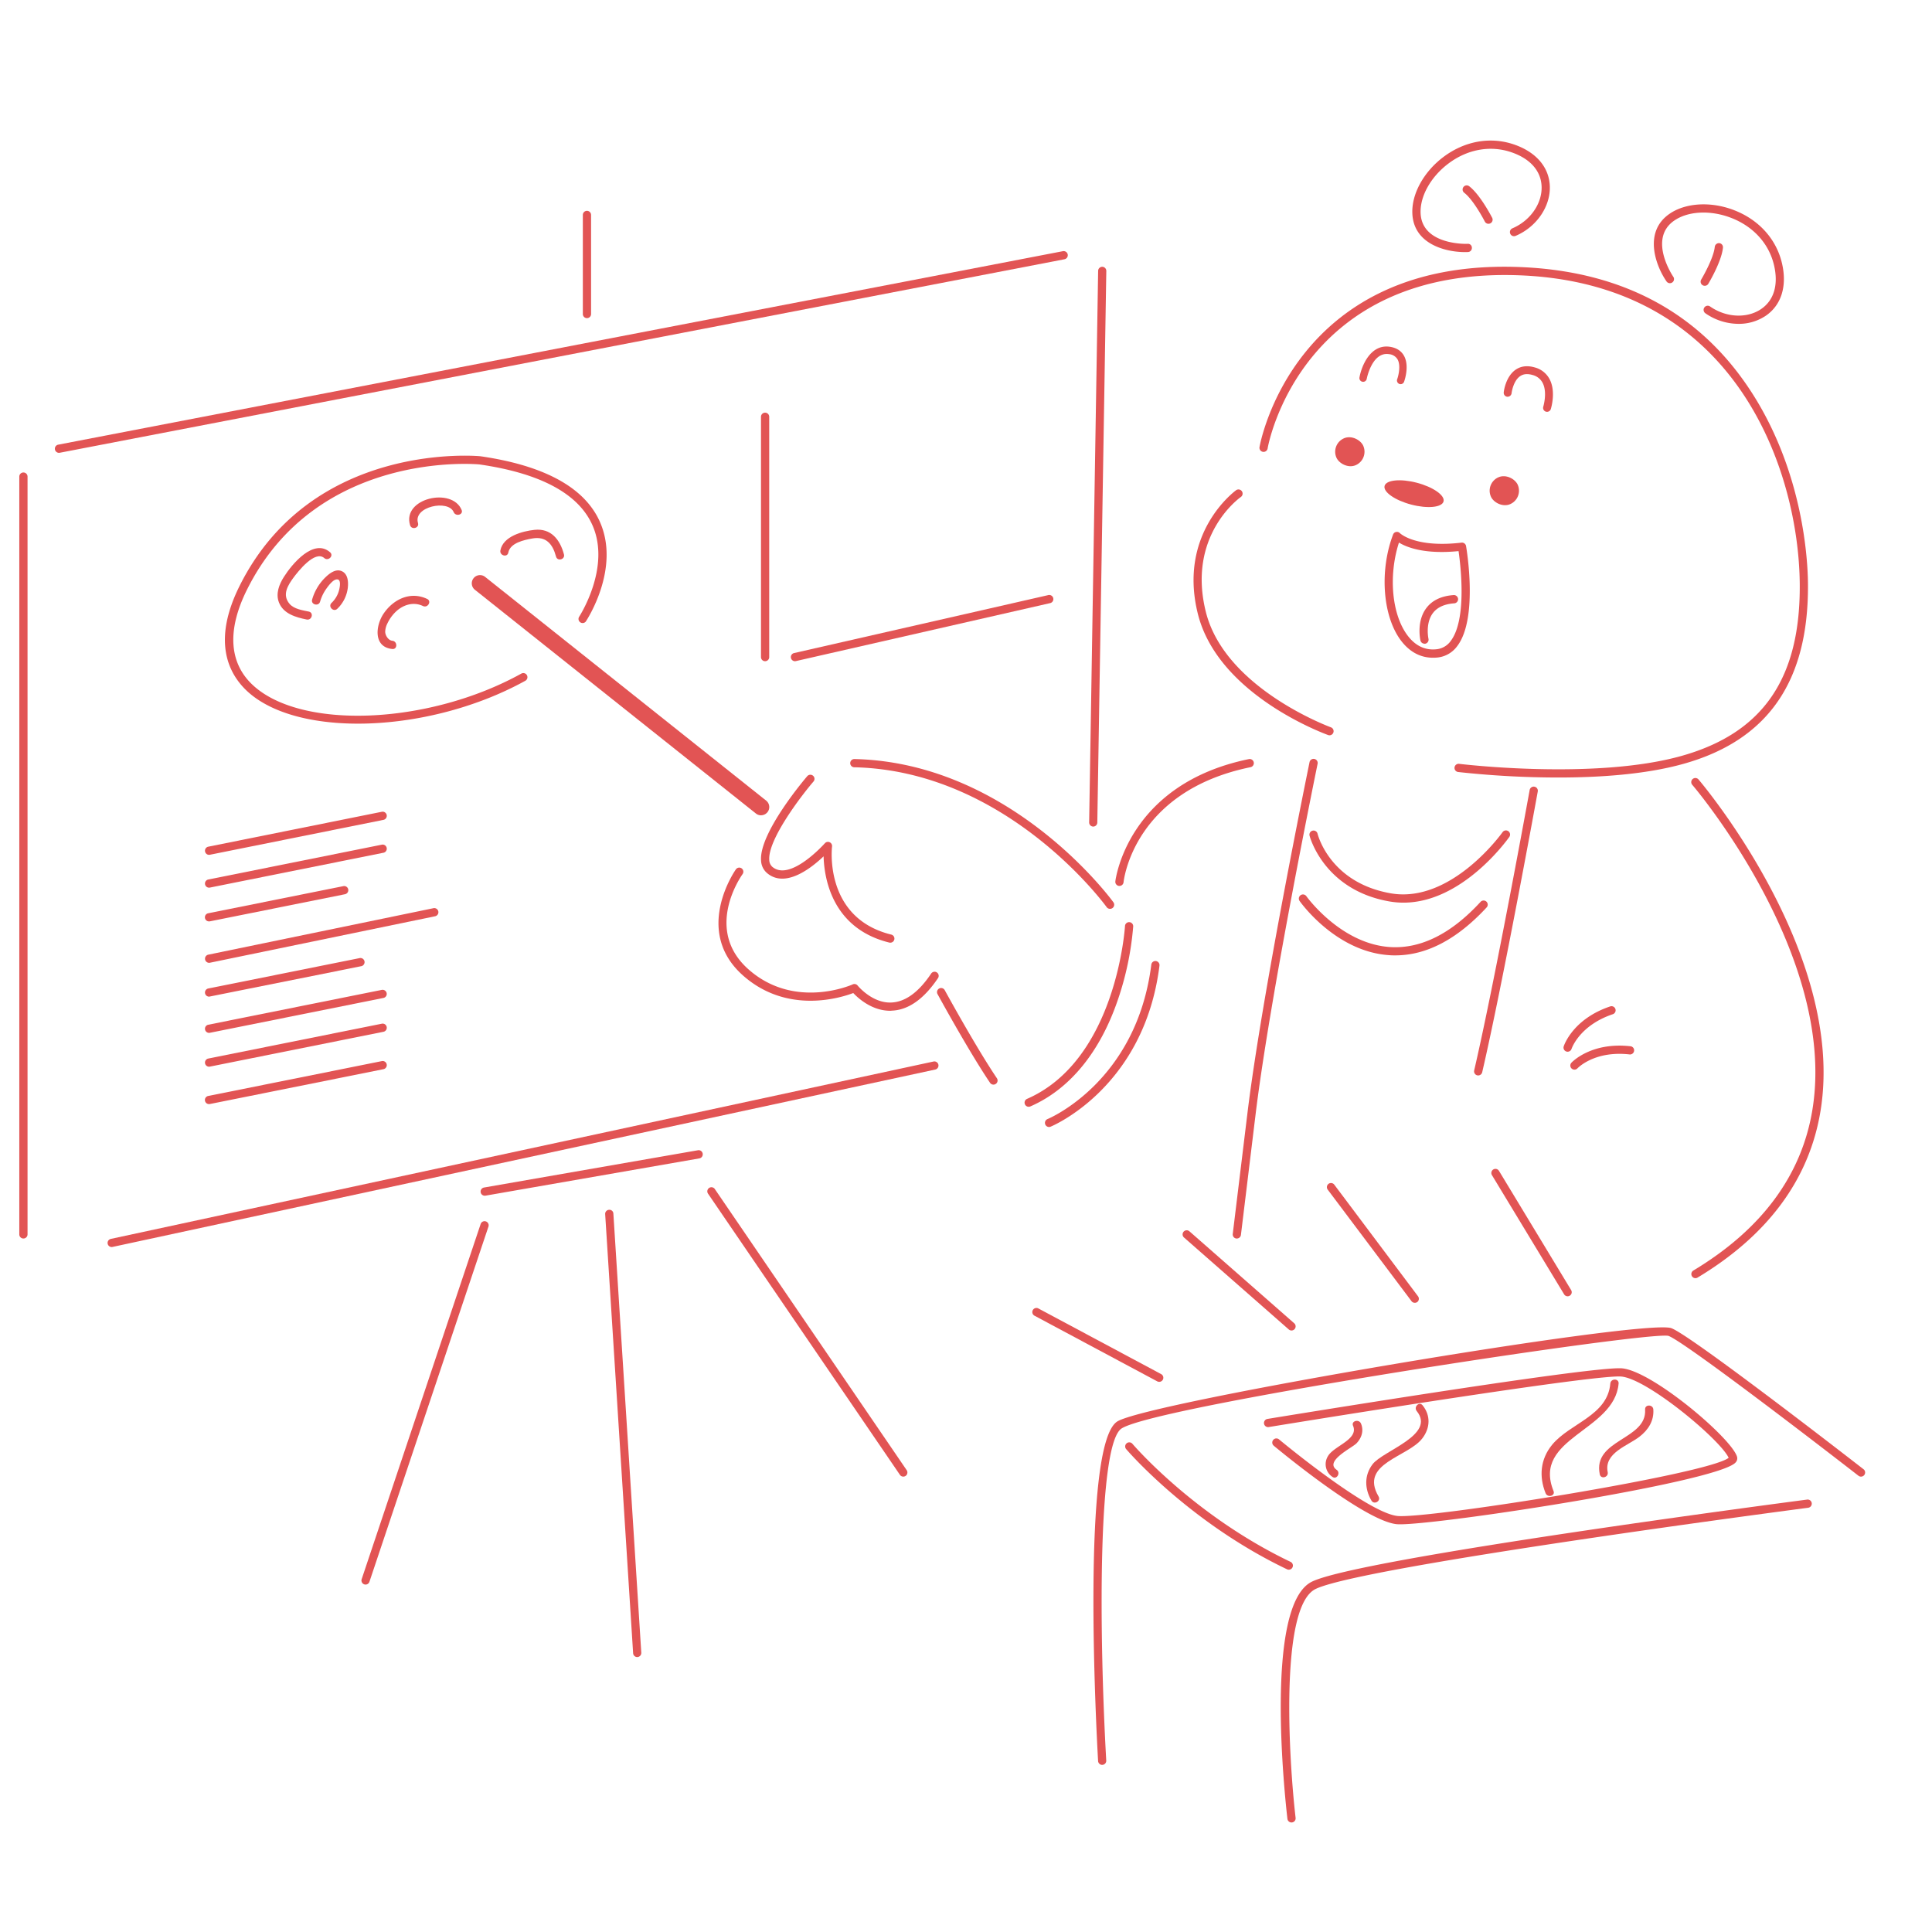 <svg xmlns="http://www.w3.org/2000/svg" viewBox="0 0 1140 1140"><defs><style>.cls-1{fill:none;}.cls-2{fill:#e25454;}</style></defs><title>Asset 36</title><g id="Layer_2" data-name="Layer 2"><g id="Layer_1-2" data-name="Layer 1"><rect class="cls-1" width="1140" height="1140"/><path class="cls-2" d="M13.82,730.8a2.43,2.43,0,0,1-2.43-2.43V281.22a2.43,2.43,0,0,1,4.86,0V728.37A2.43,2.43,0,0,1,13.82,730.8Z"/><path class="cls-2" d="M762.07,1075.37a2.43,2.43,0,0,1-2.41-2.14c-1.49-12.83-13.75-125.75,14.31-139.88,27.41-13.8,281.54-47.09,292.34-48.5a2.42,2.42,0,0,1,2.73,2.09,2.45,2.45,0,0,1-2.1,2.73c-2.64.34-264.1,34.58-290.79,48-21.19,10.67-15.61,101-11.66,135a2.44,2.44,0,0,1-2.14,2.69Z"/><path class="cls-2" d="M784.5,433.87a2.62,2.62,0,0,1-.82-.14c-2.64-1-64.95-23.84-76.86-71.48-12-48,22.22-72.72,22.56-73a2.43,2.43,0,0,1,2.8,4c-1.3.93-31.82,23.15-20.65,67.83,11.27,45.11,73.17,67.85,73.79,68.08a2.43,2.43,0,0,1-.82,4.71Z"/><path class="cls-2" d="M919.46,458.78a545.83,545.83,0,0,1-59-3.24,2.43,2.43,0,1,1,.6-4.82c.79.09,79.6,9.63,130.74-4.57,48.48-13.47,70.77-45.9,70.16-102.06-.7-64.36-35.71-175-162.45-181.51C767.24,155.94,748.17,263.41,748,264.5a2.43,2.43,0,1,1-4.79-.79c.19-1.13,20.11-113,156.54-106,60,3.07,105.37,28.53,135,75.67,29.13,46.38,31.9,96.4,32.06,110.62.62,57.91-23.49,92.84-73.72,106.79C970.82,457,943.5,458.78,919.46,458.78Z"/><path class="cls-2" d="M1000.43,754.2a2.41,2.41,0,0,1-2.08-1.17,2.44,2.44,0,0,1,.83-3.34c40.39-24.27,64.05-56.3,70.31-95.23,14.6-90.73-70-190.32-70.9-191.31a2.43,2.43,0,1,1,3.68-3.17c.87,1,87,102.27,72,195.24-6.5,40.4-30.93,73.59-72.61,98.64A2.45,2.45,0,0,1,1000.43,754.2Z"/><path class="cls-2" d="M729.82,730.8a1.51,1.51,0,0,1-.3,0,2.42,2.42,0,0,1-2.12-2.7l8.66-71.2c8.57-70.49,36.35-205.72,36.63-207.08a2.43,2.43,0,1,1,4.75,1c-.28,1.35-28,136.39-36.56,206.68l-8.66,71.21A2.43,2.43,0,0,1,729.82,730.8Z"/><path class="cls-2" d="M872.22,634.58a2.64,2.64,0,0,1-.55-.06,2.44,2.44,0,0,1-1.81-2.92c12.35-53.21,32.53-164.27,32.73-165.39a2.43,2.43,0,1,1,4.78.87c-.2,1.11-20.41,112.29-32.78,165.62A2.43,2.43,0,0,1,872.22,634.58Z"/><path class="cls-2" d="M828.14,532.62a48.19,48.19,0,0,1-8.38-.73c-38.84-6.81-47-38.56-47.06-38.88a2.43,2.43,0,0,1,4.72-1.15c.29,1.18,7.56,29,43.18,35.25,35.78,6.25,65.71-35.64,66-36.07a2.43,2.43,0,0,1,4,2.79C889.39,495.54,862.89,532.62,828.14,532.62Z"/><path class="cls-2" d="M925,620.58a2.24,2.24,0,0,1-.76-.12,2.42,2.42,0,0,1-1.55-3.05c.21-.66,5.48-16.25,27.57-23.61a2.43,2.43,0,0,1,1.54,4.6c-19.64,6.55-24.31,20-24.5,20.52A2.43,2.43,0,0,1,925,620.58Z"/><path class="cls-2" d="M929,631.16a2.43,2.43,0,0,1-1.77-4.08c.47-.51,11.83-12.37,35-9.71a2.43,2.43,0,0,1-.56,4.82c-20.59-2.37-30.47,7.78-30.88,8.21A2.45,2.45,0,0,1,929,631.16Z"/><path class="cls-2" d="M660.54,522.75h-.26a2.43,2.43,0,0,1-2.16-2.67c.06-.57,6.83-57.4,78.79-72.16a2.43,2.43,0,1,1,1,4.76c-68.37,14-74.7,65.72-74.94,67.91A2.42,2.42,0,0,1,660.54,522.75Z"/><path class="cls-2" d="M607,653.06a2.43,2.43,0,0,1-1-4.65c52.76-23,57.77-101.23,57.82-102a2.42,2.42,0,1,1,4.84.27,177.5,177.5,0,0,1-9.22,43.74C648.85,621.21,631,642.8,608,652.85A2.39,2.39,0,0,1,607,653.06Z"/><path class="cls-2" d="M619,665a2.43,2.43,0,0,1-.9-4.68c.53-.22,52.58-21.84,61.25-91.2a2.43,2.43,0,0,1,4.82.61c-9,72.3-63.72,94.87-64.27,95.09A2.41,2.41,0,0,1,619,665Z"/><path class="cls-2" d="M655,536.27a2.43,2.43,0,0,1-2-1c-.57-.81-58.58-80.48-148.94-82.53a2.43,2.43,0,0,1,.11-4.86C597.05,450,656.41,531.6,657,532.42a2.44,2.44,0,0,1-2,3.85Z"/><path class="cls-2" d="M525.29,556.24a2.87,2.87,0,0,1-.58-.07c-33.64-8.31-38.36-37.74-38.74-50.88-7.44,7.09-22.68,19-33.41,9.84a10.2,10.2,0,0,1-3.48-7.28c-1.29-16.37,26.08-48.5,27.25-49.86a2.44,2.44,0,0,1,3.42-.26,2.41,2.41,0,0,1,.26,3.42c-7.57,8.84-27,34.39-26.09,46.32a5.52,5.52,0,0,0,1.79,4c10.59,9,30.79-13.65,31-13.88a2.43,2.43,0,0,1,4.25,1.87c-.2,1.72-4.4,42.31,34.92,52a2.42,2.42,0,0,1-.58,4.78Z"/><path class="cls-2" d="M525.23,596.41c-10.74,0-18.79-7.33-21.75-10.46-7.55,2.86-38.85,12.64-64.84-10.16-30.1-26.4-4.67-62.48-4.4-62.84a2.42,2.42,0,0,1,3.93,2.83c-.95,1.34-23.09,32.88,3.67,56.36,27.28,23.93,61,8.87,61.31,8.71a2.42,2.42,0,0,1,2.91.69c.08.11,8.66,10.56,19.94,10,8.12-.33,16-6,23.34-16.92a2.43,2.43,0,1,1,4,2.73c-8.29,12.25-17.44,18.66-27.21,19C525.84,596.41,525.54,596.41,525.23,596.41Z"/><path class="cls-2" d="M586.2,640a2.43,2.43,0,0,1-2-1.07c-12.55-18.57-30.75-51.88-30.93-52.22a2.43,2.43,0,1,1,4.26-2.32c.18.33,18.28,33.44,30.69,51.82a2.43,2.43,0,0,1-2,3.79Z"/><path class="cls-2" d="M65.89,735.83a2.43,2.43,0,0,1-.51-4.8L550.84,626.36a2.42,2.42,0,1,1,1,4.74L66.4,735.77A2.22,2.22,0,0,1,65.89,735.83Z"/><path class="cls-2" d="M34.83,267.2a2.43,2.43,0,0,1-.46-4.82L627.24,148.2a2.43,2.43,0,0,1,.92,4.77L35.29,267.15A2.4,2.4,0,0,1,34.83,267.2Z"/><path class="cls-2" d="M645.06,487.73h0a2.43,2.43,0,0,1-2.39-2.46l5.3-325.46a2.44,2.44,0,0,1,2.43-2.39h0a2.43,2.43,0,0,1,2.39,2.46l-5.31,325.46A2.42,2.42,0,0,1,645.06,487.73Z"/><path class="cls-2" d="M346.34,187.72a2.42,2.42,0,0,1-2.43-2.42V126.83a2.43,2.43,0,1,1,4.86,0V185.3A2.42,2.42,0,0,1,346.34,187.72Z"/><path class="cls-2" d="M286,705.54a2.43,2.43,0,0,1-.42-4.82l126.24-22a2.4,2.4,0,0,1,2.81,2,2.43,2.43,0,0,1-2,2.81l-126.24,22A2,2,0,0,1,286,705.54Z"/><path class="cls-2" d="M376,977.77a2.43,2.43,0,0,1-2.42-2.28L357.09,716.43a2.41,2.41,0,0,1,2.27-2.57,2.33,2.33,0,0,1,2.57,2.27L378.4,975.19a2.43,2.43,0,0,1-2.27,2.57Z"/><path class="cls-2" d="M533,871.29a2.42,2.42,0,0,1-2-1.06L417.88,704.48a2.43,2.43,0,1,1,4-2.74L535,867.49a2.44,2.44,0,0,1-.63,3.38A2.5,2.5,0,0,1,533,871.29Z"/><path class="cls-2" d="M215.71,935a2.27,2.27,0,0,1-.77-.13,2.42,2.42,0,0,1-1.53-3.07L283.66,722.1a2.43,2.43,0,0,1,4.6,1.54L218,933.3A2.43,2.43,0,0,1,215.71,935Z"/><path class="cls-2" d="M449.05,481.08a4.83,4.83,0,0,1-3-1.05L280.21,348a4.85,4.85,0,1,1,6.05-7.59l165.82,132a4.85,4.85,0,0,1-3,8.65Z"/><path class="cls-2" d="M123.36,504.41a2.43,2.43,0,0,1-.47-4.81L225.29,479a2.43,2.43,0,0,1,1,4.76L123.84,504.36A2.61,2.61,0,0,1,123.36,504.41Z"/><path class="cls-2" d="M123.36,523.78a2.43,2.43,0,0,1-.47-4.81l102.4-20.56a2.43,2.43,0,0,1,1,4.76L123.84,523.73A2.61,2.61,0,0,1,123.36,523.78Z"/><path class="cls-2" d="M123.36,543.68a2.42,2.42,0,0,1-.47-4.8l79.7-16a2.43,2.43,0,0,1,1,4.76l-79.71,16A2.59,2.59,0,0,1,123.36,543.68Z"/><path class="cls-2" d="M123.36,568.12a2.43,2.43,0,0,1-.49-4.8l133-27.45a2.43,2.43,0,0,1,1,4.75l-133,27.45A2.12,2.12,0,0,1,123.36,568.12Z"/><path class="cls-2" d="M123.36,588.08a2.43,2.43,0,0,1-.47-4.81l89.3-17.93a2.43,2.43,0,0,1,1,4.76L123.84,588A2.61,2.61,0,0,1,123.36,588.08Z"/><path class="cls-2" d="M123.36,609.46a2.43,2.43,0,0,1-.47-4.81l102.4-20.56a2.45,2.45,0,0,1,2.86,1.9,2.42,2.42,0,0,1-1.9,2.86L123.84,609.41A2,2,0,0,1,123.36,609.46Z"/><path class="cls-2" d="M123.36,629.42a2.43,2.43,0,0,1-.47-4.81l102.4-20.56a2.43,2.43,0,1,1,1,4.76L123.84,629.37A2.61,2.61,0,0,1,123.36,629.42Z"/><path class="cls-2" d="M123.36,651.48a2.42,2.42,0,0,1-.47-4.8l102.4-20.56a2.43,2.43,0,0,1,1,4.76L123.84,651.44A2.59,2.59,0,0,1,123.36,651.48Z"/><path class="cls-2" d="M650.36,1041.39a2.42,2.42,0,0,1-2.42-2.29C646.86,1020,638,852.43,659.22,838.79c17.84-11.48,311.25-60.95,327-55.08,11.82,4.36,109.25,80,113.39,83.24a2.43,2.43,0,1,1-3,3.83c-28.05-21.8-102.86-79.11-112.09-82.52-10.91-3.09-301.54,41-322.7,54.62-14.26,9.16-13.23,122.2-9.07,195.94a2.41,2.41,0,0,1-2.28,2.56Z"/><path class="cls-2" d="M760.42,926.22a2.47,2.47,0,0,1-1-.24c-58-27.71-94.56-70.49-94.92-70.92a2.42,2.42,0,1,1,3.7-3.13c.36.42,36.26,42.43,93.32,69.67a2.43,2.43,0,0,1-1.05,4.62Z"/><path class="cls-2" d="M925,764.89a2.41,2.41,0,0,1-2.08-1.17L880.3,693.34a2.43,2.43,0,0,1,4.16-2.51l42.6,70.38a2.41,2.41,0,0,1-.82,3.33A2.37,2.37,0,0,1,925,764.89Z"/><path class="cls-2" d="M834.79,768.73a2.39,2.39,0,0,1-1.94-1L783.47,702a2.43,2.43,0,1,1,3.89-2.91l49.37,65.81a2.44,2.44,0,0,1-.48,3.4A2.41,2.41,0,0,1,834.79,768.73Z"/><path class="cls-2" d="M762.07,785.07a2.43,2.43,0,0,1-1.6-.6L698.63,730.2a2.43,2.43,0,1,1,3.21-3.65l61.84,54.27a2.43,2.43,0,0,1-1.61,4.25Z"/><path class="cls-2" d="M684,815.37a2.46,2.46,0,0,1-1.14-.28l-72.55-38.8a2.43,2.43,0,0,1,2.29-4.28l72.55,38.8a2.42,2.42,0,0,1-1.15,4.56Z"/><rect class="cls-2" x="787.84" y="257.93" width="17.31" height="17.31" rx="8.66" transform="translate(-40.66 334.71) rotate(-23.16)"/><rect class="cls-2" x="878.99" y="280.93" width="17.31" height="17.31" rx="8.66" transform="translate(-42.36 372.41) rotate(-23.16)"/><ellipse class="cls-2" cx="834.35" cy="291.27" rx="6.65" ry="17.99" transform="translate(340.16 1023.91) rotate(-75.24)"/><path class="cls-2" d="M845.49,388.1c-7.16,0-13.51-3.31-18.49-9.69-11.07-14.16-13.24-41.26-5-63a2.4,2.4,0,0,1,1.8-1.52,2.37,2.37,0,0,1,2.22.69c.17.17,9.19,8.82,36.36,5.61a2.43,2.43,0,0,1,2.68,2c.3,1.72,7.2,42.43-5.07,58.87a16.53,16.53,0,0,1-11.65,6.9A24.48,24.48,0,0,1,845.49,388.1Zm-20-68c-6.39,19.73-4.23,43,5.38,55.29,4.59,5.87,10.26,8.46,16.92,7.69a11.74,11.74,0,0,0,8.32-5c9.51-12.74,5.78-44.21,4.53-52.89C840.64,327.17,830.09,323,825.44,320.13Z"/><path class="cls-2" d="M840.51,379.8a2.41,2.41,0,0,1-2.36-1.89c-.11-.45-2.45-11.14,3.4-19,3.44-4.65,8.89-7.26,16.2-7.78a2.46,2.46,0,0,1,2.6,2.25A2.43,2.43,0,0,1,858.1,356c-5.83.41-10.08,2.37-12.64,5.81-4.52,6.06-2.6,15-2.58,15.07a2.43,2.43,0,0,1-2.37,3Z"/><path class="cls-2" d="M1025.89,191.09a34.38,34.38,0,0,1-19.62-6.25,2.43,2.43,0,0,1,2.79-4c9.36,6.57,21.73,7.2,30.07,1.54,7.66-5.19,10.37-14.43,7.63-26-3-12.68-12.25-22.84-25.39-27.87-12.15-4.66-25.32-4-33.52,1.69-15.57,10.79-.72,32.8-.57,33a2.43,2.43,0,1,1-4,2.75c-6.2-9-13.8-28.95,1.8-39.76,9.49-6.57,24.42-7.45,38-2.23,14.65,5.61,25,17,28.37,31.28,3.2,13.47-.31,24.82-9.63,31.14A28.37,28.37,0,0,1,1025.89,191.09Z"/><path class="cls-2" d="M1005.9,168.64a2.46,2.46,0,0,1-1.25-.35,2.43,2.43,0,0,1-.83-3.33c.07-.12,7.3-12.23,8-19.31a2.52,2.52,0,0,1,2.64-2.19,2.42,2.42,0,0,1,2.19,2.64c-.77,8.18-8.32,20.83-8.64,21.36A2.44,2.44,0,0,1,1005.9,168.64Z"/><path class="cls-2" d="M864.44,148.76c-11.27,0-30.19-4.6-31.06-22.6-.57-11.53,6.59-24.66,18.23-33.46,12.52-9.46,27.67-12.2,41.55-7.52,13.13,4.42,20.9,13.4,21.33,24.65.46,12-7.84,24.12-20.17,29.35a2.42,2.42,0,0,1-1.9-4.46c10.52-4.47,17.6-14.63,17.22-24.71-.36-9.24-6.76-16.43-18-20.23-12.32-4.16-25.86-1.69-37.07,6.79-10.4,7.86-16.8,19.38-16.32,29.36.93,18.91,27.47,18,27.72,17.94a2.3,2.3,0,0,1,2.53,2.32,2.41,2.41,0,0,1-2.31,2.53C865.61,148.75,865,148.76,864.44,148.76Z"/><path class="cls-2" d="M878.31,132.06a2.45,2.45,0,0,1-2.17-1.32c-.06-.13-6.51-12.66-12.16-17a2.42,2.42,0,1,1,2.94-3.85c6.53,5,13.26,18.07,13.55,18.62a2.42,2.42,0,0,1-2.16,3.53Z"/><path class="cls-2" d="M826.48,226.68a2.25,2.25,0,0,1-.76-.13,2.18,2.18,0,0,1-1.29-2.8c.75-2.07,2.26-8.2.16-11.78a6.51,6.51,0,0,0-5-3c-10-1.53-13.09,14.36-13.12,14.52a2.15,2.15,0,0,1-2.54,1.76,2.18,2.18,0,0,1-1.76-2.53c1.26-7,6.63-19.92,18.1-18.07,3.71.59,6.43,2.3,8.06,5.09,3.58,6.11.31,15.11.17,15.49A2.18,2.18,0,0,1,826.48,226.68Z"/><path class="cls-2" d="M912.85,243a2.42,2.42,0,0,1-.7-.1,2.34,2.34,0,0,1-1.52-2.92c0-.08,2.6-8.52-.44-14.17a9.24,9.24,0,0,0-5.93-4.55c-3-.86-5.31-.62-7.24.67-4.22,2.84-5.09,10-5.09,10.1a2.38,2.38,0,0,1-2.56,2.07,2.32,2.32,0,0,1-2.07-2.55c0-.39,1.06-9.39,7.13-13.48,3.09-2.08,6.83-2.51,11.12-1.28a13.83,13.83,0,0,1,8.74,6.83c4,7.4.91,17.34.78,17.76A2.32,2.32,0,0,1,912.85,243Z"/><path class="cls-2" d="M826.14,899.43a21,21,0,0,1-2.17-.09c-19.33-2.15-70.29-44.54-72.45-46.34a2.43,2.43,0,0,1,3.11-3.73c.52.43,52,43.25,69.88,45.24,17.43,1.92,183.54-24.58,195.5-34.32-4.93-10.66-47.79-46.53-63.32-47.94-13.1-1.24-141.84,19-207.93,29.78a2.43,2.43,0,1,1-.79-4.79c7.63-1.25,182.58-29.89,207.52-29.89.66,0,1.2,0,1.65.06,17.91,1.64,64.28,40.92,67.8,52.08a3.48,3.48,0,0,1-.75,3.36C1014.75,874.33,852,899.43,826.14,899.43Z"/><path class="cls-2" d="M800.4,851.67c3.09-3.19,4.43-7.49,2.67-11.67-1.2-2.83-5.9-1.59-4.68,1.29,3.43,8.14-11.46,11.9-14.86,18a9,9,0,0,0,2.7,12.17c2.57,1.79,5-2.42,2.45-4.19C781.33,862.15,797.83,854.33,800.4,851.67Z"/><path class="cls-2" d="M839.39,829.19c-2-2.43-5.39,1-3.43,3.43C847.4,846.7,816.05,855.94,809.9,864c-5,6.58-4.71,14.53-.66,21.44,1.58,2.69,5.78.25,4.19-2.45-11.5-19.61,17.4-23.16,25.87-34.32C844,842.52,844.22,835.13,839.39,829.19Z"/><path class="cls-2" d="M950.19,816.36c-1.65,19.1-23.87,23.34-34.41,36.22C908.93,861,908,871.17,912,881.09c1.15,2.85,5.85,1.61,4.68-1.29-12.76-31.57,36-35.21,38.4-63.44C955.31,813.25,950.45,813.27,950.19,816.36Z"/><path class="cls-2" d="M970.71,831.7c1.17,18-31.06,17.49-26.74,38.25.63,3.06,5.31,1.77,4.68-1.29-2.37-11.39,11.93-15.56,18.85-21,5.14-4,8.5-9.32,8.07-16C975.36,828.6,970.51,828.58,970.71,831.7Z"/><path class="cls-2" d="M451.46,390.15a2.42,2.42,0,0,1-2.43-2.42V245.93a2.43,2.43,0,0,1,4.86,0v141.8A2.42,2.42,0,0,1,451.46,390.15Z"/><path class="cls-2" d="M469.05,390.15a2.43,2.43,0,0,1-.54-4.79l149.93-34.19a2.43,2.43,0,1,1,1.08,4.73L469.59,390.09A2.48,2.48,0,0,1,469.05,390.15Z"/><path class="cls-2" d="M823.31,563.73c-1.16,0-2.31,0-3.47-.11-31.49-2-52.17-30.81-53-32a2.42,2.42,0,1,1,4-2.8c.2.28,20.25,28.13,49.41,30,18.06,1.14,36-7.79,53.31-26.59a2.43,2.43,0,1,1,3.57,3.29C859.79,554.24,841.73,563.73,823.31,563.73Z"/><path class="cls-2" d="M211.22,427c-27.81,0-52.15-6.48-65.91-19.68C134.6,397,125.24,378,141.42,345.62c42.9-85.8,141.08-76.51,142.07-76.4,37.78,5.47,61.44,18.45,70.44,38.59,12.28,27.51-7.47,57.71-8.32,59a2.43,2.43,0,0,1-4-2.69c.19-.29,19.12-29.29,7.91-54.34-8.27-18.51-30.68-30.53-66.6-35.73-.87-.1-95.75-9-137.11,73.75-11.77,23.53-10.77,42.89,2.9,56,28.22,27.07,104,24.05,158.91-6.34a2.42,2.42,0,1,1,2.35,4.24C279.68,418.41,243.16,427,211.22,427Z"/><path class="cls-2" d="M194.77,325.87c-9.69-8.44-22.44,6.93-27.23,14.49-2.84,4.48-5,9.95-2.92,15.19,2.64,6.67,10,8.71,16.33,10,3.05.64,4.36-4,1.29-4.68-3.7-.76-8.74-1.49-11.36-4.53-4.6-5.36-1-10.92,2.06-15.19,2.94-4,12.89-16.66,18.39-11.86C193.68,331.35,197.13,327.93,194.77,325.87Z"/><path class="cls-2" d="M272.38,300.88c-5.64-13.61-35.22-6.91-30.42,9,.9,3,5.59,1.71,4.68-1.29-2.92-9.69,17.89-14,21.06-6.41C268.88,305,273.58,303.76,272.38,300.88Z"/><path class="cls-2" d="M252.05,353.41c-9.78-4.65-19.81.06-25.62,8.54-4.86,7.09-6.3,19.89,5.08,21,3.1.3,3.08-4.56,0-4.86-2.39-.23-4.14-3.09-4.22-5.25a11.83,11.83,0,0,1,1.31-5,23.46,23.46,0,0,1,4.64-6.59c4.35-4.33,10.58-6.4,16.36-3.65C252.41,358.93,254.87,354.75,252.05,353.41Z"/><path class="cls-2" d="M201.91,337.14c-3.82-1.92-7.76,1.39-10.31,3.93a29.6,29.6,0,0,0-7.41,12.67c-.9,3,3.78,4.28,4.68,1.29a25.2,25.2,0,0,1,3.3-7.09c1.14-1.67,3.69-5.23,5.8-5.91,3.82-1.21,2.49,4.69,2.06,6.37a15.88,15.88,0,0,1-4.41,7.37c-2.23,2.19,1.2,5.62,3.43,3.43a20.5,20.5,0,0,0,6.17-12.33C205.6,343.52,205.38,338.89,201.91,337.14Z"/><path class="cls-2" d="M332.77,327.12c-2.33-8.77-7.67-15.51-17.39-14.47-7.15.76-18.55,3.82-20.12,12.12-.58,3.05,4.1,4.36,4.68,1.29,1.08-5.69,9.23-7.44,14.08-8.31,8.24-1.48,12.1,3.27,14.07,10.66C328.89,331.42,333.58,330.14,332.77,327.12Z"/></g></g></svg>